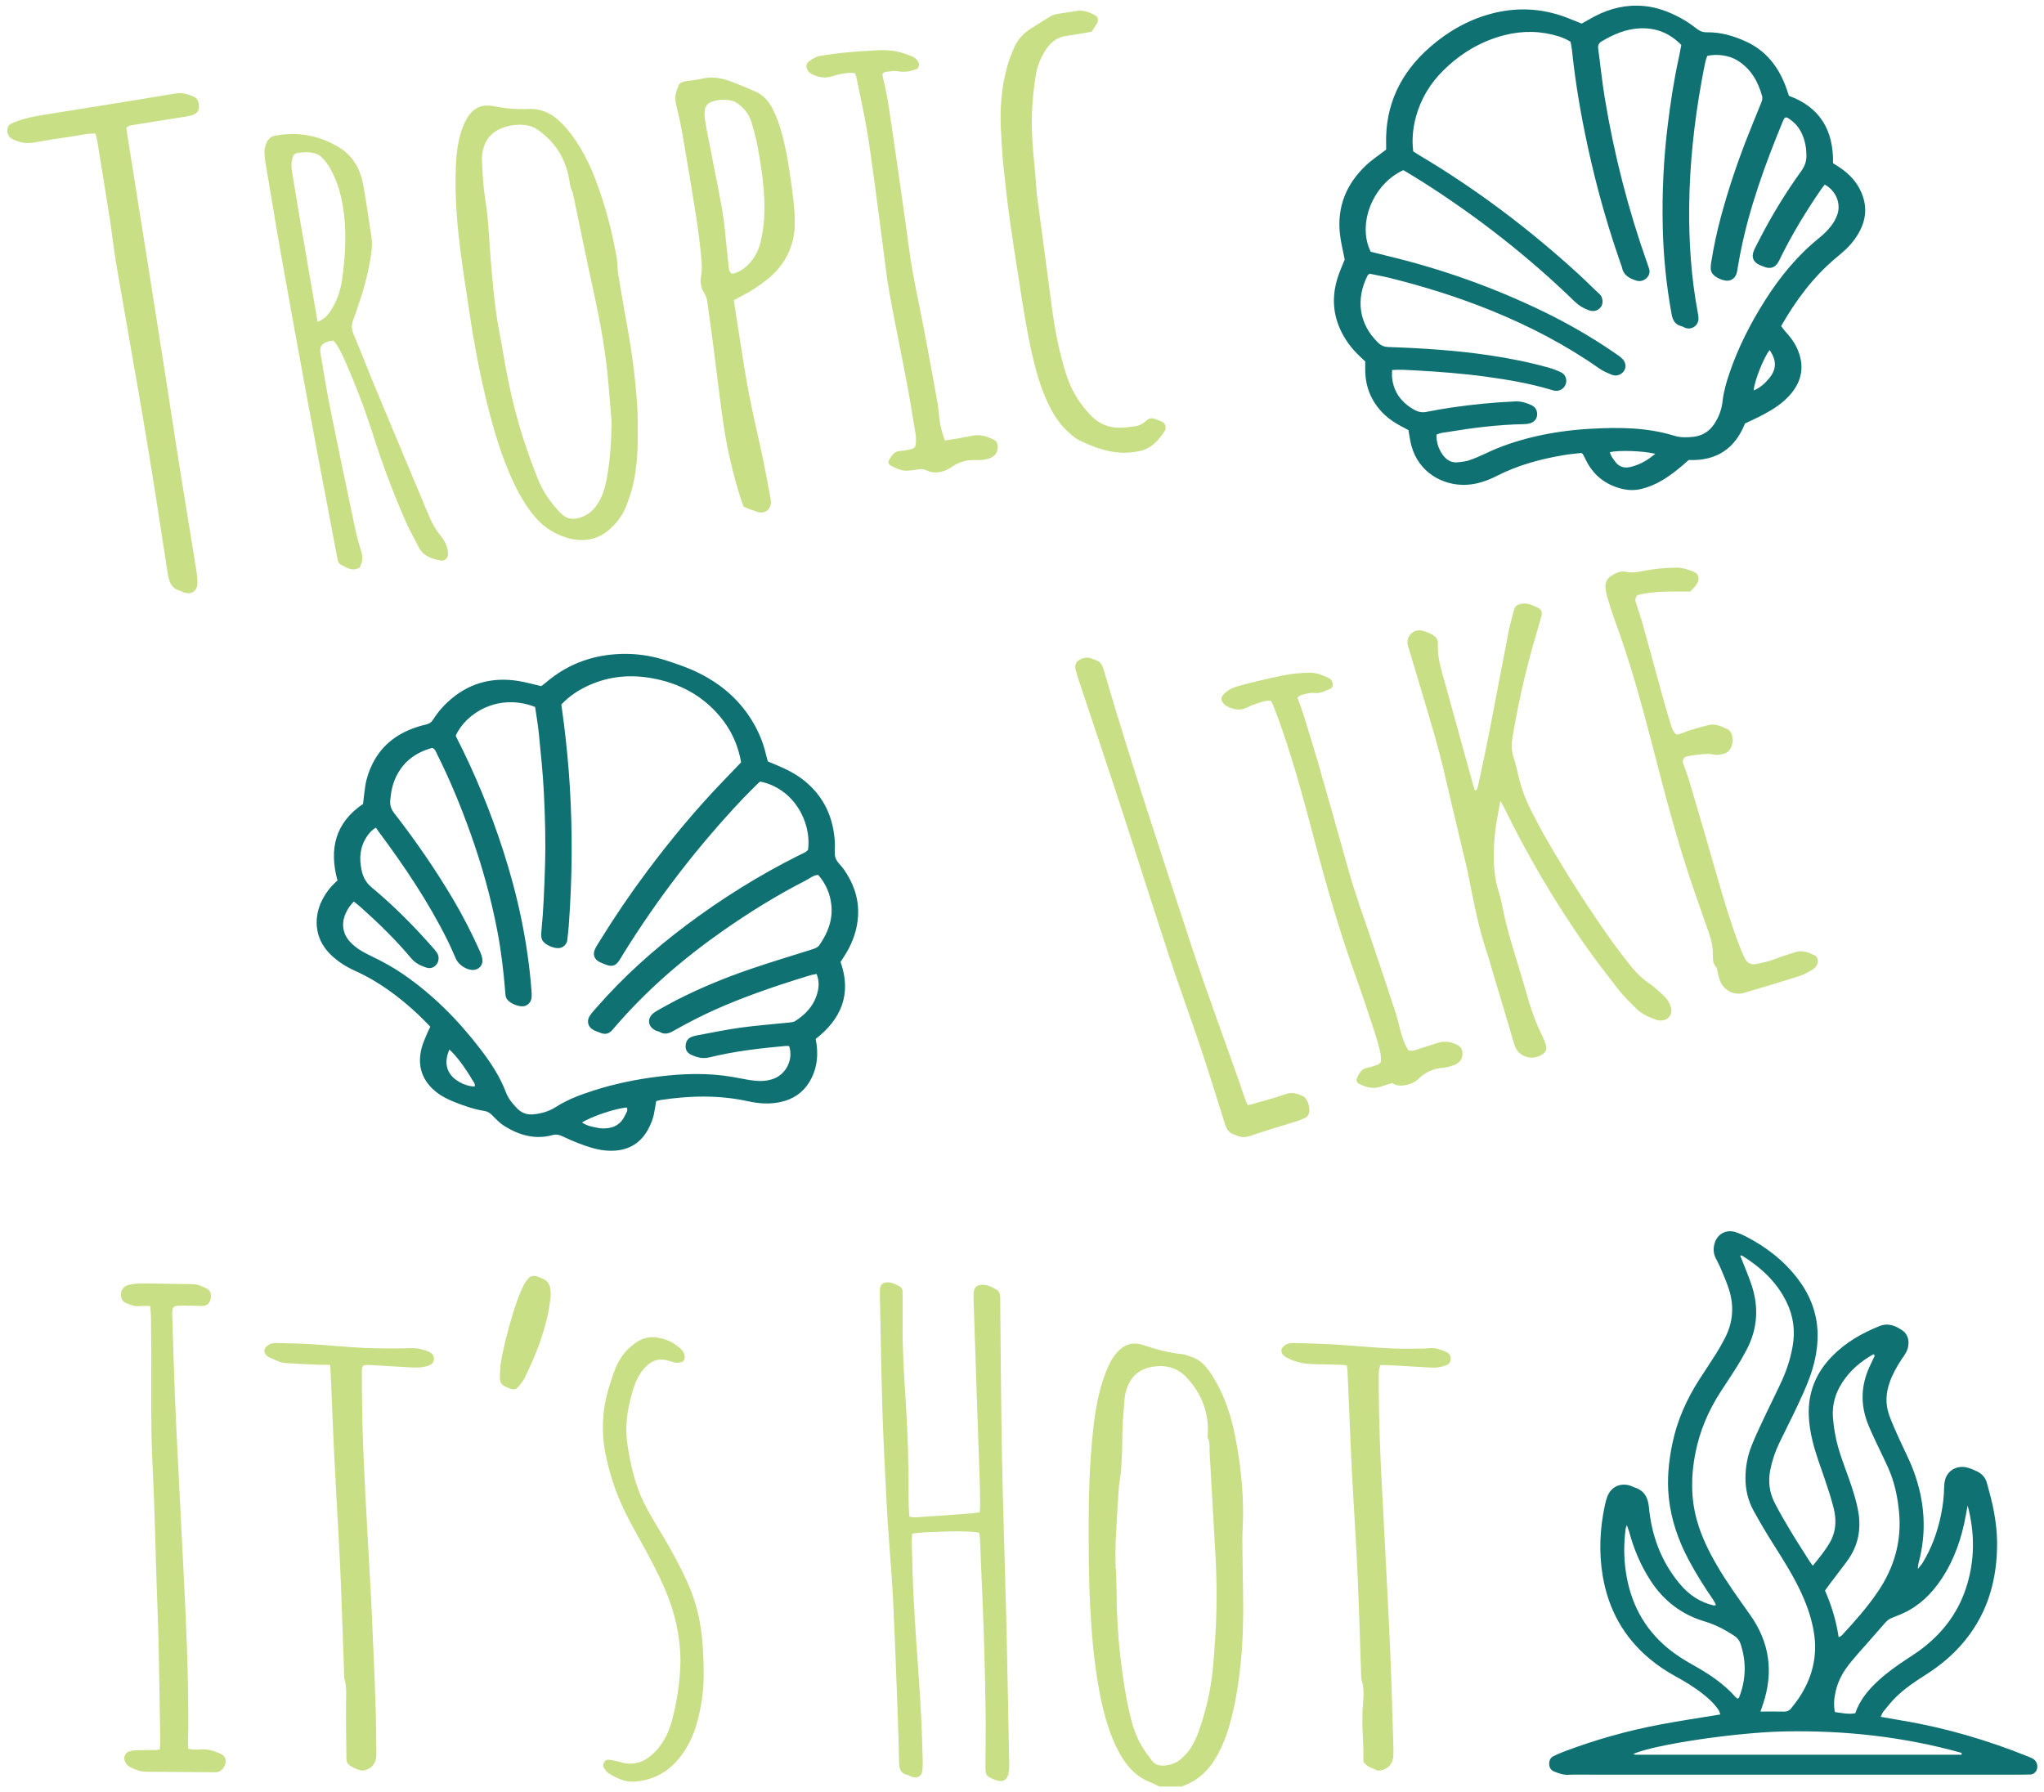 <?xml version="1.0" encoding="utf-8"?>
<!-- Generator: Adobe Illustrator 27.3.1, SVG Export Plug-In . SVG Version: 6.00 Build 0)  -->
<svg version="1.1" id="Слой_1" xmlns="http://www.w3.org/2000/svg" xmlns:xlink="http://www.w3.org/1999/xlink" x="0px" y="0px"
	 viewBox="0 0 876.075 768" style="enable-background:new 0 0 876.075 768;" xml:space="preserve">
<style type="text/css">
	.st0{fill:#C8DF86;}
	.st1{fill:#107173;}
</style>
<g>
	<path class="st0" d="M496.931,765.814c-1.342-0.645-2.647-1.39-4.035-1.916c-3.903-1.48-7.022-3.966-9.598-7.196
		c-2.627-3.293-4.57-6.974-6.185-10.847c-2.839-6.81-4.628-13.92-5.966-21.148c-2.263-12.22-3.313-24.57-3.936-36.973
		c-0.598-11.896-0.585-23.795-0.591-35.698c-0.006-11.909,0.428-23.803,1.557-35.658c0.78-8.192,1.865-16.358,4.378-24.238
		c0.843-2.641,1.894-5.234,3.076-7.742c0.746-1.582,1.774-3.083,2.913-4.417c3.075-3.601,6.857-5.008,11.537-3.396
		c5.514,1.9,11.146,3.305,16.967,3.921c1.102,0.117,2.148,0.707,3.239,1.009c3.35,0.928,5.733,3.135,7.715,5.843
		c2.553,3.487,4.585,7.276,6.286,11.243c2.455,5.726,4.082,11.705,5.256,17.804c2.037,10.589,3.229,21.275,3.259,32.066
		c0.011,4.041-0.332,8.083-0.315,12.124c0.033,7.724,0.216,15.447,0.324,23.17c0.136,9.755-0.048,19.504-1.053,29.213
		c-0.965,9.324-2.39,18.573-5.091,27.584c-1.13,3.77-2.553,7.417-4.388,10.897c-3.414,6.476-8.126,11.562-15.201,14.091
		c-0.108,0.039-0.181,0.173-0.271,0.263C503.515,765.814,500.223,765.814,496.931,765.814z M478.16,672.392
		c0.045-0.001,0.09-0.002,0.135-0.003c0.098,3.29,0.269,6.58,0.28,9.87c0.03,9.125,0.519,18.217,1.551,27.288
		c0.945,8.307,2.149,16.567,4.004,24.72c1.126,4.952,2.628,9.797,5.231,14.193c1.283,2.166,2.818,4.191,4.341,6.204
		c1.329,1.757,3.18,2.313,5.375,2.131c2.749-0.229,5.235-1.113,7.257-2.932c1.49-1.34,2.921-2.852,3.978-4.538
		c1.333-2.127,2.468-4.435,3.323-6.797c3.113-8.599,5.196-17.462,6.141-26.564c0.47-4.53,0.753-9.082,1.06-13.628
		c0.794-11.765,0.77-23.537,0.126-35.307c-0.809-14.79-1.654-29.579-2.5-44.367c-0.122-2.126,0.257-4.31-0.779-6.346
		c-0.2-0.393-0.03-0.983-0.005-1.481c0.478-9.347-2.628-17.345-8.93-24.213c-3.966-4.322-8.846-5.641-14.462-4.806
		c-6.171,0.917-10.013,4.496-11.672,10.459c-0.304,1.093-0.526,2.23-0.615,3.36c-0.348,4.415-0.771,8.831-0.898,13.254
		c-0.185,6.454-0.061,12.918-0.837,19.345c-0.243,2.008-0.643,4.004-0.775,6.019c-0.487,7.453-0.967,14.908-1.297,22.368
		C478.017,664.537,478.16,668.468,478.16,672.392z"/>
	<path class="st1" d="M144.648,377.417c-3.679-13.475-0.98-24.732,10.957-32.8c0.309-2.555,0.553-5.06,0.927-7.545
		c0.512-3.403,1.615-6.643,3.143-9.712c3.552-7.134,9.238-11.943,16.583-14.831c1.995-0.784,4.059-1.457,6.149-1.912
		c1.485-0.323,2.484-0.962,3.291-2.242c2.176-3.451,4.886-6.462,8.03-9.058c8.327-6.875,17.912-9.09,28.444-7.415
		c3.229,0.514,6.393,1.435,9.792,2.217c0.561-0.428,1.283-0.924,1.944-1.491c10.07-8.642,21.846-12.517,34.991-12.329
		c5.58,0.079,11.069,1.017,16.41,2.738c4.819,1.553,9.605,3.172,14.156,5.423c8.674,4.292,15.965,10.215,21.446,18.249
		c3.53,5.174,6.048,10.809,7.452,16.929c0.197,0.857,0.452,1.7,0.732,2.742c1.225,0.515,2.491,1.052,3.761,1.581
		c4.219,1.757,8.287,3.788,11.868,6.677c8.519,6.875,12.587,15.946,13.119,26.74c0.105,2.139-0.371,4.437,0.272,6.38
		c0.6,1.813,2.397,3.206,3.551,4.864c4.246,6.102,6.593,12.795,6.08,20.326c-0.377,5.534-2.145,10.635-4.937,15.394
		c-0.767,1.307-1.626,2.56-2.536,3.984c4.789,13.576,0.456,24.402-10.675,33.019c0.164,0.98,0.343,1.837,0.446,2.703
		c0.662,5.57-0.178,10.854-3.106,15.708c-2.843,4.713-7.043,7.46-12.391,8.629c-4.689,1.025-9.33,0.683-13.935-0.329
		c-12.423-2.728-24.876-2.432-37.358-0.55c-0.609,0.092-1.201,0.292-1.995,0.491c-0.268,1.533-0.552,3.009-0.782,4.494
		c-0.432,2.791-1.443,5.361-2.816,7.815c-3.588,6.413-9.189,9.126-16.362,8.968c-4.765-0.105-9.198-1.624-13.577-3.3
		c-2.241-0.858-4.439-1.841-6.602-2.881c-1.416-0.681-2.695-0.968-4.328-0.527c-7.463,2.018-14.289,0.053-20.62-3.9
		c-1.899-1.186-3.522-2.874-5.097-4.501c-1.022-1.055-2.061-1.746-3.529-1.971c-4.525-0.696-8.813-2.235-13.044-3.922
		c-2.949-1.176-5.759-2.634-8.187-4.723c-5.785-4.976-7.476-11.238-5.553-18.495c0.579-2.184,1.591-4.255,2.44-6.363
		c0.328-0.813,0.755-1.587,1.238-2.588c-1.695-1.715-3.318-3.469-5.057-5.099c-8.174-7.662-17.049-14.312-27.343-18.926
		c-3.713-1.664-7.107-3.836-10.086-6.663c-7.796-7.397-7.217-16.815-4.011-23.326C139.532,382.862,141.641,380.067,144.648,377.417z
		 M350.666,375.012c-2.196,0.165-3.628,1.542-5.291,2.392c-12.418,6.345-24.24,13.675-35.652,21.676
		c-17.073,11.97-32.753,25.503-46.359,41.364c-0.33,0.384-0.655,0.773-0.991,1.152c-1.318,1.482-2.901,1.943-4.781,1.221
		c-0.944-0.362-1.906-0.685-2.824-1.106c-2.784-1.276-3.57-4.05-1.795-6.566c0.873-1.237,1.918-2.355,2.918-3.498
		c11.388-13.014,24.19-24.496,37.989-34.871c15.312-11.512,31.502-21.624,48.643-30.197c1.336-0.668,2.842-1.108,3.799-2.318
		c1.617-12.272-6.425-26.41-20.467-29.24c-0.277,0.217-0.601,0.422-0.867,0.686c-2.153,2.145-4.346,4.253-6.433,6.461
		c-19.374,20.494-36.521,42.711-51.386,66.686c-0.667,1.076-1.267,2.2-2.007,3.223c-1.333,1.843-2.804,2.308-4.977,1.597
		c-1.079-0.353-2.137-0.799-3.16-1.294c-2.363-1.141-3.105-3.272-1.927-5.697c0.606-1.248,1.386-2.414,2.119-3.598
		c6.268-10.126,12.944-19.975,20.07-29.518c10.163-13.611,20.997-26.654,32.781-38.896c2.535-2.634,5.064-5.274,7.579-7.894
		c-1.298-7.46-4.281-13.942-9.001-19.589c-7.63-9.129-17.501-14.362-29.118-16.458c-9.337-1.685-18.416-0.897-27.114,3.032
		c-4.399,1.987-8.412,4.574-11.815,8.249c0.362,2.674,0.738,5.297,1.068,7.927c1.119,8.923,1.991,17.867,2.544,26.848
		c1.238,20.137,1.048,40.256-0.461,60.367c-0.142,1.893-0.379,3.78-0.579,5.669c-0.161,1.524-1.034,2.591-2.336,3.248
		c-2.428,1.227-7.898-1.064-8.648-3.664c-0.27-0.937-0.257-2.005-0.159-2.992c0.931-9.333,1.273-18.696,1.569-28.066
		c0.336-10.647,0.039-21.284-0.504-31.906c-0.426-8.341-1.315-16.662-2.132-24.978c-0.382-3.883-1.08-7.735-1.612-11.44
		c-15.733-6.1-29.699,2.694-33.989,12.272c0.081,0.233,0.136,0.483,0.249,0.703c7.962,15.586,14.602,31.72,19.985,48.37
		c6.295,19.469,10.581,39.354,12.172,59.785c0.088,1.134,0.171,2.286,0.069,3.412c-0.147,1.625-1.024,2.853-2.535,3.521
		c-2.37,1.048-7.586-1.14-8.409-3.569c-0.277-0.818-0.287-1.736-0.359-2.613c-0.713-8.585-1.7-17.134-3.317-25.602
		c-2.713-14.202-6.57-28.093-11.412-41.708c-4.158-11.693-8.872-23.159-14.43-34.264c-0.491-0.981-0.768-2.163-2.093-2.757
		c-6.974,1.897-12.439,5.827-15.617,12.583c-1.469,3.122-2.103,6.469-2.4,9.91c-0.187,2.162,0.429,3.846,1.76,5.562
		c9.088,11.715,17.503,23.895,25.075,36.655c4.269,7.194,8.066,14.627,11.493,22.251c0.561,1.249,1.058,2.605,1.191,3.951
		c0.227,2.291-1.619,4.188-3.857,4.286c-2.83,0.123-6.321-2.113-7.517-4.787c-1.188-2.657-2.32-5.343-3.616-7.946
		c-8.266-16.613-18.578-31.93-29.647-46.765c-0.374-0.501-0.699-1.039-1.007-1.501c-1.879,1.078-2.897,2.358-3.827,3.719
		c-3.064,4.485-3.43,9.384-2.318,14.558c0.631,2.936,1.86,5.297,4.279,7.307c9.264,7.7,17.769,16.204,25.734,25.244
		c0.836,0.949,1.696,1.9,2.373,2.96c0.974,1.525,0.75,3.634-0.386,4.961c-1.205,1.407-2.714,1.785-4.45,1.18
		c-2.394-0.835-4.556-1.859-6.301-3.943c-6.595-7.876-13.941-15.034-21.603-21.868c-0.928-0.828-1.92-1.584-2.969-2.444
		c-0.73,0.831-1.373,1.444-1.87,2.159c-0.574,0.827-1.084,1.713-1.51,2.626c-2.351,5.036-1.089,9.55,1.909,12.649
		c1.135,1.173,2.414,2.259,3.785,3.137c1.805,1.155,3.73,2.141,5.666,3.067c4.578,2.188,8.996,4.638,13.179,7.518
		c12.745,8.772,23.493,19.617,32.883,31.841c4.479,5.83,8.559,11.922,11.186,18.884c0.993,2.631,2.813,4.771,4.77,6.796
		c2.016,2.087,4.392,2.83,7.223,2.514c3.325-0.371,6.489-1.295,9.288-3.093c5.064-3.253,10.629-5.297,16.298-7.117
		c9.064-2.909,18.352-4.792,27.791-5.964c10.6-1.316,21.195-1.643,31.776,0.169c2.367,0.405,4.716,0.927,7.088,1.3
		c3.399,0.535,6.799,0.73,10.137-0.42c5.682-1.958,8.875-8.355,6.97-14.103c-0.467-0.027-0.97-0.119-1.462-0.074
		c-10.97,0.997-21.911,2.251-32.626,4.887c-2.96,0.728-5.478,0.059-8.028-1.163c-1.681-0.806-2.39-2.2-2.242-4.02
		c0.148-1.807,1.055-3.092,2.804-3.685c0.717-0.243,1.457-0.439,2.202-0.574c6.224-1.132,12.423-2.45,18.686-3.308
		c6.891-0.943,13.841-1.446,20.762-2.174c0.86-0.09,1.836-0.175,2.523-0.623c4.119-2.681,7.49-6.066,9.111-10.838
		c1.032-3.036,1.353-6.131,0.032-9.354c-0.971,0.196-1.842,0.295-2.664,0.551c-4.471,1.388-8.954,2.743-13.388,4.241
		c-12.355,4.174-24.558,8.735-36.185,14.704c-3.15,1.617-6.268,3.3-9.349,5.043c-1.9,1.075-3.734,1.485-5.722,0.285
		c-0.42-0.253-0.973-0.274-1.433-0.473c-3.678-1.59-4.13-5.395-0.926-7.759c0.407-0.3,0.836-0.575,1.278-0.82
		c2.655-1.472,5.282-3,7.982-4.385c10.263-5.263,20.902-9.668,31.801-13.401c8.733-2.99,17.577-5.656,26.384-8.426
		c1.348-0.424,2.626-0.794,3.5-2.054c3.491-5.036,5.641-10.479,5.08-16.722C355.908,383.211,353.981,378.776,350.666,375.012z
		 M249.45,481.174c2.314,1.531,4.7,1.881,7.037,2.343c0.858,0.169,1.758,0.192,2.637,0.173c4.01-0.083,7.041-1.812,8.737-5.519
		c0.478-1.044,1.439-2.099,0.798-3.431C263.912,475.075,253.527,478.533,249.45,481.174z M192.593,449.89
		c-1.369,3.313-1.789,6.363-0.294,9.406c1.724,3.507,6.747,6.359,11.169,6.441c0.305-1.266-0.596-2.087-1.141-3.019
		C199.243,457.444,195.368,452.296,192.593,449.89z"/>
	<path class="st1" d="M766.751,41.069c13.552,4.992,19.118,14.983,18.916,28.891c0.901,0.578,1.845,1.169,2.774,1.783
		c4.212,2.783,7.533,6.317,9.482,11.06c2.204,5.361,1.989,10.599-0.578,15.774c-1.596,3.217-3.769,6-6.368,8.447
		c-1.38,1.3-2.859,2.496-4.309,3.72c-9.607,8.11-16.955,18.021-23.249,29.015c0.551,0.728,1.017,1.452,1.588,2.079
		c2.141,2.348,4.084,4.81,5.367,7.764c3.159,7.277,2.01,13.821-3.205,19.717c-3.154,3.566-7.091,6.089-11.232,8.303
		c-2.56,1.369-5.218,2.554-8.039,3.921c-4.232,10.786-12.281,16.137-24.093,15.63c-3.626,3.257-7.329,6.307-11.479,8.77
		c-2.851,1.692-5.851,2.954-9.092,3.7c-3.183,0.733-6.274,0.469-9.359-0.46c-6.551-1.972-11.297-6.041-14.249-12.215
		c-0.381-0.797-0.818-1.567-1.241-2.342c-0.054-0.099-0.184-0.156-0.583-0.477c-2.219,0.267-4.729,0.476-7.207,0.884
		c-10.033,1.652-19.776,4.253-28.903,8.891c-4.202,2.135-8.606,3.709-13.385,3.895c-9.899,0.385-20.279-5.307-23.365-16.783
		c-0.555-2.065-0.817-4.209-1.285-6.693c-1.036-0.549-2.362-1.236-3.674-1.948c-4.406-2.393-8.112-5.499-10.852-9.806
		c-2.602-4.09-3.84-8.495-3.97-13.274c-0.038-1.388-0.006-2.778-0.006-4.365c-0.727-0.692-1.536-1.471-2.356-2.239
		c-3.652-3.416-6.556-7.392-8.557-11.964c-3.19-7.29-3.237-14.75-0.738-22.237c0.839-2.513,1.929-4.941,2.845-7.26
		c-0.705-3.687-1.624-7.246-2.034-10.864c-1.337-11.804,2.783-21.64,11.331-29.675c2.108-1.981,4.561-3.595,6.857-5.375
		c0.492-0.382,0.993-0.752,1.609-1.218c0-0.766,0.018-1.512-0.003-2.258C593.644,44.88,600.376,31.089,613,20.106
		c7.517-6.541,16.042-11.462,25.745-14.12c10.965-3.003,21.782-2.547,32.435,1.432c2.245,0.839,4.451,1.784,6.729,2.701
		c1.897-1.058,3.747-2.139,5.64-3.135c6.656-3.501,13.707-5.12,21.241-4.392c5.642,0.545,10.817,2.553,15.731,5.23
		c2.321,1.264,4.534,2.783,6.608,4.424c1.378,1.091,2.729,1.619,4.474,1.596c5.937-0.081,11.487,1.542,16.838,4.006
		c8.163,3.758,13.356,10.194,16.622,18.371C765.67,37.742,766.145,39.317,766.751,41.069z M596.656,158.613
		c0,1.398-0.095,2.407,0.015,3.392c0.71,6.311,4.168,10.702,9.616,13.711c1.626,0.898,3.266,1.192,5.107,0.835
		c3.477-0.675,6.966-1.306,10.469-1.824c9.144-1.352,18.331-2.251,27.573-2.659c2.523-0.111,4.74,0.573,6.922,1.582
		c1.79,0.827,2.635,2.427,2.457,4.31c-0.178,1.891-1.39,2.959-3.051,3.486c-0.943,0.299-1.99,0.35-2.993,0.371
		c-10.781,0.225-21.448,1.552-32.066,3.321c-1.707,0.285-3.514,0.343-5.047,1.228c0.01,3.412,0.963,6.171,2.702,8.578
		c1.708,2.365,3.887,3.582,6.827,3.184c1.498-0.203,3.045-0.324,4.457-0.81c2.383-0.821,4.725-1.801,6.999-2.894
		c6.531-3.14,13.348-5.415,20.385-7.1c8.027-1.922,16.179-3.048,24.395-3.512c12.16-0.687,24.302-0.695,36.126,2.957
		c2.718,0.839,5.512,0.786,8.285,0.461c3.708-0.435,6.659-2.175,8.795-5.326c2.039-3.007,3.278-6.317,3.667-9.872
		c0.459-4.195,1.631-8.178,2.976-12.134c3.728-10.97,8.967-21.212,15.135-30.979c6.462-10.232,14.043-19.51,23.549-27.123
		c1.765-1.413,3.394-3.068,4.792-4.844c1.153-1.464,2.117-3.185,2.735-4.944c1.698-4.835-0.68-10.393-5.386-12.88
		c-0.52,0.677-1.087,1.35-1.583,2.072c-6.315,9.193-12.111,18.696-17.08,28.692c-0.507,1.02-0.959,2.085-1.597,3.019
		c-1.248,1.827-3.214,2.366-5.323,1.587c-0.829-0.306-1.663-0.608-2.466-0.974c-2.559-1.169-3.444-3.295-2.379-5.94
		c0.566-1.406,1.31-2.741,1.999-4.094c5.355-10.51,11.458-20.576,18.347-30.139c1.677-2.328,2.412-4.643,2.2-7.392
		c-0.059-0.757-0.031-1.524-0.133-2.274c-0.686-5.086-2.573-9.519-6.954-12.556c-0.599-0.415-1.164-1.002-2.003-0.691
		c-0.115,0.094-0.246,0.154-0.303,0.256c-0.245,0.437-0.504,0.871-0.694,1.333c-7.533,18.282-14.307,36.811-18.162,56.28
		c-0.516,2.605-0.965,5.223-1.4,7.843c-0.314,1.89-1.165,3.353-3.046,4.001c-2.241,0.771-6.835-1.189-7.867-3.362
		c-0.263-0.553-0.427-1.202-0.439-1.811c-0.017-0.879,0.101-1.768,0.24-2.64c1.055-6.63,2.46-13.181,4.214-19.666
		c2.978-11.008,6.567-21.81,10.688-32.436c2.014-5.192,4.133-10.344,6.242-15.498c0.486-1.189,0.995-2.341,0.624-3.656
		c-1.77-6.291-4.861-11.667-10.585-15.194c-3.447-2.124-8.684-2.907-12.89-1.926c-0.253,0.759-0.613,1.574-0.792,2.426
		c-0.571,2.725-1.103,5.46-1.599,8.2c-3.226,17.853-5.173,35.827-5.358,53.989c-0.156,15.242,0.862,30.372,3.67,45.367
		c0.163,0.869,0.324,1.757,0.32,2.636c-0.013,2.895-2.783,4.899-5.51,4.015c-0.599-0.194-1.136-0.603-1.741-0.747
		c-2.737-0.651-3.794-2.521-4.274-5.152c-2.232-12.235-3.497-24.563-3.792-36.991c-0.349-14.71,0.326-29.369,2.12-43.981
		c1.173-9.553,2.6-19.057,4.652-28.464c0.429-1.965,0.773-3.949,1.169-5.988c-4.88-5.004-10.625-7.356-17.462-7.135
		c-6.144,0.199-11.539,2.558-16.712,5.627c-1.259,0.747-1.624,1.754-1.428,3.189c0.961,7.024,1.655,14.09,2.81,21.08
		c3.991,24.157,10.039,47.796,18.23,70.878c0.254,0.715,0.474,1.441,0.726,2.157c1.191,3.391-2.476,6.131-5.271,5.255
		c-3.004-0.941-5.692-2.215-6.319-5.768c-0.065-0.369-0.247-0.717-0.373-1.075c-5.088-14.46-9.357-29.158-12.818-44.093
		c-3.662-15.798-6.564-31.724-8.234-47.865c-0.129-1.242-0.409-2.468-0.605-3.624c-0.853-0.467-1.495-0.873-2.182-1.181
		c-0.922-0.413-1.861-0.806-2.824-1.108c-7.685-2.405-15.456-2.531-23.225-0.566c-10.179,2.575-18.874,7.822-26.321,15.17
		c-5.708,5.631-9.691,12.298-11.776,20.067c-1.289,4.803-1.715,9.664-1.112,14.601c0.984,0.628,1.819,1.193,2.683,1.707
		c24.583,14.598,47.249,31.768,68.333,51.053c2.989,2.734,5.807,5.655,8.808,8.375c1.517,1.375,1.722,4.132,0.635,5.543
		c-1.323,1.718-3.104,2.205-5.409,1.35c-2.147-0.796-4.031-1.906-5.728-3.553C655.073,109.977,633.269,92.924,609.798,78
		c-2.768-1.76-5.597-3.424-8.294-5.069c-13.091,5.956-19.916,23.057-14.01,34.971c2.484,0.624,5.046,1.292,7.62,1.911
		c22.838,5.491,44.84,13.331,65.994,23.539c10.616,5.122,20.805,11.002,30.546,17.646c1.253,0.854,2.553,1.689,3.63,2.74
		c2.312,2.257,1.674,5.62-1.193,6.882c-1.114,0.49-2.256,0.427-3.33-0.012c-1.863-0.762-3.694-1.541-5.384-2.726
		c-14.366-10.072-29.834-18.098-46.066-24.707c-14.087-5.736-28.559-10.255-43.296-13.952c-3.045-0.764-6.148-1.3-9.019-1.899
		c-0.448,0.386-0.711,0.512-0.815,0.717c-5.053,9.954-3.982,20.633,4.519,28.882c1.26,1.223,2.582,1.768,4.355,1.828
		c14.553,0.49,29.07,1.42,43.492,3.571c8.52,1.271,16.946,2.955,25.24,5.274c1.816,0.508,3.607,1.19,5.305,2.009
		c1.824,0.88,2.616,2.993,2.065,4.823c-0.613,2.038-2.515,3.33-4.66,3.057c-0.868-0.111-1.714-0.424-2.562-0.67
		c-8.649-2.514-17.5-4.036-26.399-5.268c-10.41-1.442-20.885-2.24-31.377-2.799C603.147,158.587,600.126,158.348,596.656,158.613z
		 M709.457,194.515c-5.423-1.278-15.474-1.604-19.421-0.699c0.277,1.542,1.266,2.679,2.114,3.9c1.753,2.525,4.161,3.121,6.988,2.384
		C702.833,199.136,706.1,197.36,709.457,194.515z M751.668,167.346c2.572-1.023,4.503-2.763,6.232-4.735
		c3.589-4.094,3.742-7.865,0.588-12.55C756.078,152.882,751.755,163.733,751.668,167.346z"/>
	<path class="st1" d="M776.985,671.154c2.832-3.5,5.409-6.62,7.406-10.143c2.573-4.537,2.772-9.47,1.567-14.386
		c-1.052-4.291-2.465-8.502-3.879-12.694c-1.819-5.394-3.873-10.708-5.216-16.258c-0.898-3.707-1.503-7.466-1.616-11.26
		c-0.289-9.755,3.198-18.075,9.984-25.028c5.766-5.908,12.74-9.914,20.345-12.96c3.791-1.518,7-0.083,9.922,1.958
		c2.754,1.923,3.233,6.027,1.467,9.317c-0.596,1.111-1.375,2.125-2.069,3.184c-2.017,3.08-3.791,6.273-5.012,9.773
		c-1.6,4.587-1.828,9.207-0.224,13.782c1.127,3.215,2.562,6.326,3.947,9.444c2.157,4.855,4.676,9.569,6.532,14.533
		c4.826,12.911,5.801,26.115,2.177,39.535c-0.158,0.585-0.166,1.211-0.339,2.562c0.988-1.218,1.595-1.82,2.031-2.527
		c3.892-6.326,6.36-13.213,7.885-20.451c0.837-3.97,1.301-7.986,1.389-12.053c0.03-1.366,0.185-2.822,0.696-4.068
		c1.506-3.675,5.517-5.446,9.459-4.273c1.448,0.431,2.87,1.02,4.215,1.711c2,1.028,3.393,2.694,3.97,4.869
		c1.102,4.154,2.306,8.301,3.049,12.524c0.722,4.101,1.242,8.291,1.289,12.448c0.177,15.792-3.717,30.329-13.946,42.754
		c-4.711,5.723-10.306,10.438-16.554,14.391c-4.608,2.915-9.136,5.953-13.019,9.809c-1.875,1.862-3.521,3.962-5.206,6.008
		c-0.452,0.549-0.664,1.297-1.138,2.261c3.382,0.593,6.453,1.15,9.532,1.668c18.543,3.115,36.459,8.421,53.878,15.455
		c0.702,0.283,1.417,0.576,2.047,0.986c1.605,1.045,2.157,3.384,1.197,5.049c-0.532,0.922-1.359,1.518-2.458,1.564
		c-1.39,0.059-2.783,0.077-4.175,0.077c-60.9,0.003-121.8,0.003-182.7,0.003c-3.798,0-7.601-0.114-11.393,0.043
		c-2.128,0.088-3.962-0.656-5.832-1.37c-1.42-0.542-2.15-1.658-2.192-3.24c-0.041-1.557,0.542-2.742,1.926-3.417
		c1.476-0.719,2.99-1.373,4.526-1.954c13.283-5.03,26.917-8.86,40.858-11.515c8.565-1.631,17.201-2.895,26.027-4.361
		c-0.207-0.556-0.34-1.289-0.718-1.86c-1.764-2.669-4.083-4.824-6.57-6.801c-3.679-2.925-7.675-5.362-11.789-7.616
		c-4.007-2.196-7.8-4.712-11.305-7.651c-11.044-9.26-17.573-21.13-19.983-35.248c-1.745-10.223-1.279-20.442,0.909-30.576
		c0.267-1.234,0.589-2.471,1.038-3.648c1.539-4.041,5.349-5.944,9.494-4.776c0.725,0.204,1.392,0.611,2.112,0.843
		c4.139,1.331,5.815,4.173,6.219,8.497c1.144,12.254,5.291,23.406,13.285,32.94c3.848,4.589,8.589,7.811,14.489,9.171
		c0.215,0.05,0.472-0.083,0.969-0.182c-0.411-0.785-0.72-1.554-1.178-2.221c-3.803-5.535-7.388-11.199-10.54-17.139
		c-4.438-8.362-7.491-17.16-8.504-26.6c-0.846-7.881-0.058-15.662,1.561-23.398c2.051-9.801,6.052-18.762,11.411-27.157
		c2.385-3.735,4.883-7.398,7.239-11.151c1.411-2.248,2.737-4.561,3.94-6.927c3.377-6.641,3.894-13.581,1.648-20.653
		c-0.993-3.126-2.337-6.143-3.601-9.177c-0.632-1.516-1.465-2.947-2.17-4.433c-0.97-2.045-1.007-4.184-0.36-6.301
		c1.22-3.997,5.037-5.976,9.008-4.669c1.437,0.473,2.849,1.07,4.196,1.761c8.791,4.507,16.477,10.408,22.475,18.326
		c5.597,7.388,8.625,15.635,8.43,25.053c-0.128,6.183-1.507,12.056-3.638,17.763c-1.546,4.142-3.419,8.171-5.304,12.176
		c-2.425,5.154-5.061,10.208-7.505,15.353c-1.741,3.665-3.047,7.483-3.836,11.494c-0.968,4.923-0.403,9.632,1.85,14.04
		c2.129,4.166,4.498,8.216,6.909,12.229c2.672,4.449,5.508,8.8,8.281,13.188C776.07,669.973,776.394,670.357,776.985,671.154z
		 M754.557,733.656c3.717,0,6.87-0.048,10.022,0.022c1.402,0.031,2.431-0.456,3.246-1.553c0.981-1.32,2.053-2.577,2.975-3.936
		c5.934-8.748,8.397-18.278,6.589-28.829c-0.927-5.409-2.651-10.542-4.867-15.525c-3.458-7.773-8.012-14.921-12.554-22.084
		c-2.911-4.59-5.66-9.291-8.296-14.045c-2.431-4.384-3.567-9.123-3.549-14.198c0.017-4.896,0.921-9.591,2.729-14.072
		c1.796-4.451,3.894-8.783,5.937-13.131c2.312-4.921,4.802-9.76,7.043-14.713c2.143-4.735,3.684-9.675,4.561-14.829
		c1.1-6.459,0.229-12.609-2.587-18.48c-4.195-8.745-11.043-14.991-19.118-20.043c-0.229-0.143-0.625-0.018-0.818-0.018
		c1.694,4.36,3.532,8.534,4.949,12.847c3.108,9.464,2.421,18.715-2.238,27.576c-1.352,2.572-2.813,5.094-4.354,7.558
		c-2.214,3.539-4.564,6.994-6.827,10.502c-5.198,8.056-8.882,16.724-10.745,26.167c-1.889,9.574-2.005,19.088,0.583,28.551
		c1.917,7.01,5.087,13.473,8.739,19.72c4.286,7.332,9.27,14.191,14.172,21.109c8.356,11.794,10.098,24.559,5.483,38.227
		C755.311,731.416,754.996,732.352,754.557,733.656z M788.063,701.812c0.728-0.418,1.109-0.534,1.342-0.786
		c5.505-5.938,10.872-11.984,15.435-18.708c7.075-10.425,10.345-21.784,9.082-34.439c-0.634-6.352-1.902-12.5-4.48-18.331
		c-1.839-4.16-3.898-8.222-5.813-12.349c-1.117-2.406-2.251-4.812-3.193-7.288c-2.817-7.4-2.825-14.833,0.076-22.218
		c0.737-1.877,1.7-3.664,2.512-5.513c0.215-0.49,0.835-1.022,0.002-1.713c-5.456,3.05-10.141,6.993-13.539,12.338
		c-2.788,4.385-4.221,9.21-3.895,14.413c0.189,3.014,0.649,6.032,1.248,8.996c1.257,6.218,3.7,12.074,5.774,18.04
		c1.578,4.538,3.069,9.084,3.877,13.854c1.317,7.775-0.186,14.832-4.89,21.169c-2.337,3.148-4.742,6.245-7.105,9.373
		c-0.754,0.997-1.473,2.021-2.284,3.138C784.976,688.142,787.009,694.634,788.063,701.812z M843.345,645.32
		c-0.493,2.594-0.922,5.203-1.49,7.78c-2.093,9.501-5.628,18.383-11.488,26.234c-4.493,6.02-10.098,10.61-17.203,13.245
		c-0.711,0.264-1.389,0.619-2.108,0.857c-1.375,0.454-2.362,1.35-3.3,2.436c-3.806,4.405-7.702,8.733-11.528,13.122
		c-1.579,1.812-3.147,3.644-4.571,5.577c-2.35,3.189-4.061,6.719-4.917,10.606c-0.625,2.839-0.913,5.711-0.278,8.696
		c2.959,0.388,5.776,1.06,8.711,0.512c1.939-5.643,5.556-9.984,9.793-13.891c3.736-3.445,7.846-6.392,12.077-9.184
		c1.901-1.254,3.835-2.467,5.671-3.812c9.341-6.844,16.223-15.559,19.888-26.636C846.481,669.137,846.515,657.258,843.345,645.32z
		 M744.841,728.13c0.223-0.2,0.474-0.32,0.548-0.508c2.969-7.588,3.188-15.253,0.627-22.997c-0.498-1.507-1.417-2.607-2.751-3.481
		c-3.931-2.576-8.038-4.75-12.568-6.094c-9.99-2.962-17.709-8.918-23.359-17.672c-4.154-6.438-7.077-13.383-9.056-20.758
		c-0.213-0.796-0.549-1.559-1.012-2.851c-0.299,0.869-0.458,1.163-0.499,1.473c-0.8,6.049-0.832,12.104,0.026,18.145
		c1.888,13.294,7.615,24.506,18.066,33.14c3.328,2.749,6.946,5.044,10.711,7.136c6.767,3.761,13.196,7.981,18.368,13.866
		C744.176,727.796,744.548,727.939,744.841,728.13z M840.745,752.174c0.005-0.267,0.011-0.534,0.016-0.8
		c-24.871-6.952-50.258-9.715-76.061-9.194c-20.534,0.414-55.985,5.661-64.721,9.686c0.437,0.128,0.747,0.297,1.056,0.297
		C747.605,752.174,794.175,752.174,840.745,752.174z"/>
	<path class="st0" d="M273.32,183.611c0.133,8.246-0.163,16.478-2.075,24.536c-0.727,3.063-1.792,6.065-2.933,9.006
		c-1.249,3.217-3.249,6.008-5.666,8.474c-5.62,5.734-12.349,7.097-19.877,4.813c-6.127-1.859-11.031-5.502-14.905-10.61
		c-3.31-4.365-5.966-9.099-8.233-14.064c-4.644-10.174-7.851-20.834-10.561-31.652c-3.263-13.024-5.772-26.202-7.755-39.48
		c-1.421-9.515-2.95-19.017-4.142-28.562c-1.414-11.317-2.246-22.688-1.812-34.113c0.198-5.201,0.689-10.378,2.257-15.361
		c0.678-2.153,1.56-4.308,2.738-6.223c2.497-4.058,6.163-5.812,10.991-4.887c4.986,0.955,10.029,1.474,15.105,1.233
		c5.423-0.257,9.864,1.826,13.654,5.475c3.393,3.267,6.138,7.067,8.576,11.088c2.634,4.344,4.755,8.941,6.559,13.68
		c4.157,10.917,7.098,22.172,9.105,33.669c0.409,2.345,0.284,4.782,0.665,7.134c1.155,7.121,2.394,14.229,3.682,21.327
		c2.308,12.722,4.005,25.515,4.61,38.438C273.402,179.555,273.32,181.585,273.32,183.611z M262.14,180.7
		c-0.306-3.639-0.831-9.691-1.319-15.745c-1.111-13.785-3.622-27.334-6.595-40.823c-2.859-12.974-5.458-26.005-8.189-39.007
		c-0.258-1.23-0.474-2.518-1.019-3.626c-0.521-1.058-0.675-2.085-0.832-3.226c-1.311-9.517-5.807-17.146-13.74-22.668
		c-1.591-1.107-3.354-1.776-5.272-1.99c-3.454-0.386-6.812,0.019-10.061,1.298c-4.792,1.887-7.469,5.464-8.334,10.458
		c-0.193,1.116-0.274,2.275-0.217,3.405c0.192,3.792,0.355,7.592,0.744,11.366c0.454,4.405,1.284,8.773,1.684,13.182
		c0.641,7.054,0.985,14.134,1.601,21.19c0.572,6.557,1.158,13.122,2.065,19.638c0.854,6.137,2.196,12.205,3.211,18.322
		c1.992,12.005,4.668,23.85,8.384,35.435c1.853,5.778,3.922,11.499,6.17,17.134c2.273,5.695,5.684,10.696,10.041,15.071
		c2.363,2.374,4.992,2.737,8,1.829c3.295-0.995,5.788-3.036,7.648-5.903c2.033-3.134,3.145-6.614,3.837-10.245
		C261.373,198.31,262.001,190.749,262.14,180.7z"/>
	<path class="st0" d="M643.067,343.309c-0.902,5.383-1.933,9.846-2.345,14.366c-0.76,8.339-0.939,16.672,1.707,24.831
		c1.011,3.116,1.516,6.398,2.232,9.609c2.4,10.76,6.039,21.167,9.032,31.758c1.998,7.07,4.214,14.058,7.566,20.636
		c0.57,1.119,0.982,2.334,1.335,3.543c0.485,1.662-0.117,3.058-1.541,3.936c-2.111,1.301-4.325,1.778-6.858,0.992
		c-2.987-0.927-4.472-2.856-5.311-5.778c-2.688-9.364-5.547-18.679-8.337-28.015c-1.123-3.758-2.138-7.552-3.372-11.273
		c-3.278-9.878-5.324-20.04-7.299-30.233c-1.081-5.584-2.504-11.102-3.804-16.643c-2.11-8.991-4.312-17.961-6.357-26.967
		c-2.973-13.093-6.851-25.93-10.725-38.771c-1.718-5.693-3.394-11.4-5.092-17.099c-0.145-0.485-0.342-0.955-0.468-1.445
		c-1.018-3.949,2.343-7.389,6.324-6.375c1.456,0.371,2.879,0.987,4.213,1.69c1.551,0.817,2.436,2.145,2.331,4.02
		c-0.253,4.496,0.83,8.782,2.023,13.067c4.344,15.602,8.63,31.22,12.948,46.83c0.266,0.961,0.614,1.9,0.936,2.89
		c0.946-0.109,0.855-0.853,1.069-1.313c0.21-0.451,0.297-0.966,0.4-1.46c1.534-7.305,3.145-14.596,4.575-21.922
		c2.836-14.531,5.543-29.087,8.374-43.619c0.579-2.975,1.512-5.88,2.198-8.837c0.482-2.08,1.821-2.794,3.814-2.995
		c2.57-0.259,4.686,0.9,6.823,1.937c1.313,0.637,1.64,1.974,1.173,3.612c-1.213,4.259-2.489,8.5-3.692,12.762
		c-3.615,12.8-6.414,25.783-8.651,38.89c-0.495,2.9-0.555,5.72,0.405,8.595c0.96,2.873,1.589,5.859,2.305,8.811
		c1.169,4.823,2.901,9.436,5.147,13.848c1.952,3.834,3.912,7.67,6.048,11.402c8.81,15.392,18.346,30.325,28.616,44.784
		c2.418,3.404,5.012,6.684,7.577,9.981c2.578,3.312,5.513,6.23,9.026,8.607c2.08,1.407,3.903,3.21,5.758,4.927
		c1.412,1.307,2.379,2.961,2.976,4.795c0.906,2.785-0.833,5.473-3.76,5.735c-0.856,0.077-1.798-0.023-2.605-0.309
		c-3.113-1.106-6.129-2.449-8.505-4.84c-2.407-2.422-4.957-4.749-7.052-7.425c-5.226-6.676-10.442-13.377-15.28-20.334
		c-13.028-18.734-24.577-38.357-34.539-58.902C644.146,345.068,643.806,344.569,643.067,343.309z"/>
	<path class="st0" d="M419.668,656.985c-3.154-0.611-10.653-0.763-19.114-0.322c-3.121,0.163-6.275,0.139-9.591,0.793
		c-0.068,1.451-0.207,2.688-0.17,3.92c0.237,7.976,0.378,15.958,0.808,23.924c0.607,11.254,1.374,22.5,2.19,33.741
		c0.835,11.498,1.4,23.007,1.658,34.531c0.04,1.769,0.096,3.557-0.105,5.308c-0.281,2.446-1.988,3.488-4.331,2.803
		c-0.722-0.211-1.366-0.732-2.092-0.876c-2.816-0.559-3.482-2.479-3.541-5.023c-0.18-7.723-0.41-15.446-0.701-23.167
		c-0.583-15.441-1.132-30.884-1.869-46.317c-0.417-8.726-1.185-17.435-1.784-26.152c-0.338-4.927-0.724-9.853-0.966-14.785
		c-0.654-13.282-1.397-26.562-1.817-39.852c-0.524-16.583-0.762-33.174-1.114-49.762c-0.024-1.139-0.053-2.287,0.063-3.417
		c0.167-1.634,1.07-2.437,2.727-2.63c2.285-0.266,4.133,0.928,6.012,1.907c0.452,0.236,0.746,1.007,0.871,1.584
		c0.158,0.729,0.083,1.511,0.084,2.27c0.005,3.547,0.038,7.094-0.007,10.64c-0.14,11.029,0.483,22.025,1.222,33.023
		c0.976,14.537,1.412,29.094,1.338,43.666c-0.012,2.383,0.19,4.768,0.301,7.342c1.09,0.115,1.938,0.326,2.769,0.273
		c5.555-0.354,11.107-0.761,16.659-1.157c2.524-0.18,5.049-0.358,7.571-0.568c0.981-0.082,1.955-0.248,3.11-0.399
		c0.103-0.889,0.264-1.615,0.258-2.338c-0.031-3.546-0.059-7.094-0.176-10.638c-0.437-13.165-0.917-26.329-1.364-39.493
		c-0.43-12.658-0.844-25.317-1.253-37.976c-0.041-1.265-0.075-2.539,0.02-3.798c0.163-2.145,1.278-3.209,3.397-3.321
		c2.528-0.133,4.642,1.088,6.712,2.277c0.558,0.321,0.967,1.184,1.115,1.869c0.21,0.974,0.136,2.013,0.147,3.025
		c0.243,22.292,0.33,44.586,0.76,66.874c0.449,23.3,1.279,46.592,1.845,69.89c0.492,20.259,0.854,40.522,1.25,60.784
		c0.03,1.514,0.036,3.062-0.236,4.541c-0.574,3.123-2.618,4.167-5.577,3.03c-4.187-1.61-4.384-1.873-4.374-6.334
		c0.018-7.725,0.172-15.451,0.066-23.174c-0.289-21.024-0.987-42.038-1.982-63.041c-0.168-3.542-0.239-7.089-0.401-10.632
		C420.008,658.85,419.794,657.879,419.668,656.985z"/>
	<path class="st0" d="M142.937,146.009c-0.933,0.136-1.575,0.145-2.162,0.328c-3.014,0.939-3.892,2.204-3.367,5.332
		c1.32,7.86,2.586,15.735,4.157,23.547c3.392,16.868,6.933,33.706,10.48,50.542c0.729,3.462,1.578,6.919,2.694,10.271
		c0.682,2.049,0.793,3.905-0.006,5.859c-0.19,0.464-0.375,0.93-0.548,1.359c-3.102,1.949-5.571,0.067-8.094-1.224
		c-1.126-0.576-1.321-1.784-1.536-2.915c-0.778-4.102-1.558-8.204-2.333-12.306c-3.48-18.399-7.014-36.787-10.422-55.199
		c-3.73-20.154-7.405-40.318-10.987-60.499c-2.476-13.952-4.762-27.939-7.109-41.914c-0.209-1.243-0.268-2.513-0.357-3.773
		c-0.11-1.56,0.358-2.993,1.008-4.39c0.749-1.611,1.946-2.578,3.715-2.901c9.763-1.784,18.905-0.068,27.338,5.087
		c6.005,3.671,9.086,9.434,10.3,16.158c1.349,7.469,2.388,14.995,3.531,22.501c0.543,3.568-0.14,7.08-0.758,10.56
		c-1.13,6.363-2.871,12.576-4.982,18.684c-0.661,1.913-1.228,3.866-2.011,5.728c-0.938,2.233-0.862,4.262,0.099,6.536
		c3.298,7.808,6.337,15.724,9.593,23.55c7.436,17.872,14.955,35.709,22.408,53.574c1.373,3.291,2.997,6.401,5.29,9.161
		c1.467,1.766,2.543,3.789,3,6.07c0.146,0.728,0.206,1.515,0.098,2.245c-0.224,1.516-1.488,2.531-2.966,2.282
		c-3.952-0.666-7.618-1.849-9.606-5.822c-1.754-3.505-3.743-6.903-5.325-10.482c-5.531-12.506-10.287-25.317-14.442-38.342
		c-3.466-10.864-7.549-21.482-12.196-31.887C146.258,151.084,145.018,148.454,142.937,146.009z M136.131,137.969
		c3.051-1.247,4.724-3.243,6.108-5.536c2.387-3.955,3.791-8.296,4.414-12.825c1.261-9.162,1.873-18.371,0.807-27.606
		c-0.819-7.088-2.553-13.932-6.142-20.168c-0.932-1.619-2.159-3.11-3.461-4.456c-0.749-0.774-1.862-1.354-2.915-1.644
		c-2.466-0.678-5-0.605-7.519-0.139c-1.14,0.211-1.742,0.929-2.029,1.988c-0.468,1.728-0.641,3.464-0.342,5.253
		c1.043,6.232,2.019,12.474,3.08,18.703c2.164,12.706,4.366,25.405,6.554,38.106C135.135,132.249,135.59,134.853,136.131,137.969z"
		/>
	<path class="st0" d="M314.529,128.663c0.293,1.976,0.534,3.719,0.812,5.456c1.781,11.122,3.368,22.28,5.418,33.352
		c1.797,9.701,4.166,19.294,6.188,28.955c1.192,5.697,2.2,11.432,3.284,17.151c0.094,0.496,0.182,1.001,0.194,1.503
		c0.078,3.31-2.643,5.372-5.833,4.347c-1.918-0.617-3.782-1.405-5.799-2.165c-0.398-1.049-0.844-2.083-1.186-3.15
		c-3.367-10.507-5.862-21.234-7.503-32.131c-1.489-9.884-2.572-19.83-3.862-29.745c-1.012-7.782-2.026-15.565-3.14-23.333
		c-0.172-1.202-0.751-2.404-1.373-3.47c-1.265-2.165-1.723-4.28-1.25-6.867c0.47-2.571,0.372-5.312,0.115-7.938
		c-0.568-5.792-1.243-11.583-2.147-17.331c-1.868-11.876-3.861-23.734-5.913-35.58c-0.777-4.484-1.757-8.94-2.836-13.362
		c-0.716-2.932,0.193-5.493,1.302-8.048c0.213-0.491,0.875-0.886,1.418-1.109c0.691-0.283,1.468-0.376,2.217-0.494
		c2.124-0.334,4.292-0.48,6.372-0.989c4.124-1.009,8.065-0.321,11.909,1.088c3.558,1.304,7.042,2.816,10.538,4.285
		c3.551,1.492,5.973,4.167,7.707,7.539c1.745,3.395,2.959,6.984,3.966,10.654c1.713,6.239,2.771,12.608,3.678,18.998
		c0.872,6.14,1.752,12.285,1.837,18.508c0.047,3.438-0.289,6.783-1.354,10.102c-1.966,6.125-5.515,11.047-10.551,14.97
		c-3.302,2.572-6.736,4.936-10.477,6.834C317.14,127.261,316.037,127.865,314.529,128.663z M313.887,117.367
		c2.451-0.506,4.664-1.862,6.597-3.743c2.698-2.626,4.436-5.821,5.388-9.432c1.001-3.797,1.527-7.658,1.692-11.601
		c0.416-9.93-0.993-19.678-2.764-29.385c-0.655-3.592-1.619-7.141-2.664-10.643c-0.803-2.692-2.297-5.097-4.424-6.964
		c-1.116-0.979-2.421-2.002-3.808-2.36c-2.965-0.765-6.014-0.647-8.949,0.433c-1.544,0.568-2.557,1.666-2.806,3.293
		c-0.169,1.109-0.233,2.267-0.116,3.379c0.184,1.756,0.519,3.5,0.857,5.235c1.738,8.929,3.517,17.849,5.244,26.78
		c1.127,5.831,2.188,11.672,2.712,17.601c0.446,5.035,1.031,10.058,1.551,15.086C312.491,115.955,312.686,116.797,313.887,117.367z"
		/>
	<path class="st0" d="M40.924,57.28c-3.475-0.192-6.536,0.712-9.638,1.146c-5.636,0.79-11.261,1.677-16.863,2.675
		c-3.143,0.56-6.001-0.011-8.825-1.342c-1.702-0.802-2.441-2.076-2.459-3.902c-0.012-1.266,0.472-2.226,1.586-2.801
		c0.783-0.404,1.615-0.72,2.44-1.037c3.924-1.508,8.045-2.212,12.164-2.879c18.603-3.014,37.222-5.932,55.808-9.044
		c2.976-0.498,5.503,0.271,8.028,1.415c1.697,0.769,2.054,2.445,2.101,4.169c0.042,1.556-0.637,2.725-2.036,3.345
		c-0.91,0.403-1.908,0.67-2.894,0.831c-7.49,1.222-14.986,2.409-22.482,3.592c-1.241,0.196-2.515,0.255-3.706,1.318
		c0.237,1.63,0.468,3.36,0.742,5.083c2.784,17.498,5.585,34.993,8.36,52.493c2.438,15.375,4.864,30.752,7.265,46.133
		c2.147,13.756,4.207,27.525,6.39,41.275c2.342,14.749,4.799,29.48,7.164,44.226c0.32,1.992,0.597,4.03,0.538,6.036
		c-0.1,3.399-2.504,4.973-5.74,3.96c-0.72-0.225-1.374-0.667-2.098-0.872c-2.484-0.705-3.676-2.566-4.361-4.844
		c-0.326-1.086-0.496-2.225-0.67-3.35c-1.881-12.132-3.706-24.273-5.635-36.397c-1.77-11.124-3.582-22.242-5.493-33.342
		c-3.585-20.828-7.3-41.634-10.861-62.466c-1.023-5.985-1.626-12.041-2.558-18.043c-1.768-11.381-3.629-22.747-5.472-34.115
		C41.56,59.552,41.248,58.586,40.924,57.28z"/>
	<path class="st0" d="M724.414,253.576c-7.496,0.07-15.238-0.429-22.585,1.524c-0.979,1.173-1.042,2.191-0.64,3.385
		c1.089,3.238,2.173,6.482,3.09,9.771c2.82,10.116,5.546,20.259,8.34,30.383c1.01,3.659,2.063,7.308,3.184,10.934
		c0.59,1.91,1.076,3.917,2.75,5.334c1.947-0.236,3.606-1.222,5.403-1.766c2.779-0.841,5.567-1.666,8.387-2.349
		c3.047-0.738,5.68,0.661,8.312,1.91c0.113,0.053,0.213,0.138,0.309,0.219c2.818,2.395,1.916,8.711-1.554,9.975
		c-1.491,0.543-3.298,0.872-4.811,0.562c-2.954-0.605-5.772-0.091-8.638,0.261c-1.003,0.123-2.012,0.277-2.986,0.537
		c-1.332,0.356-2,1.609-1.554,2.953c0.836,2.522,1.859,4.986,2.609,7.532c4.112,13.958,8.222,27.917,12.221,41.909
		c2.887,10.104,5.916,20.156,9.735,29.954c0.505,1.294,1.069,2.568,1.665,3.824c1.034,2.177,2.638,3.356,5.166,2.78
		c1.845-0.42,3.716-0.752,5.526-1.29c1.815-0.539,3.556-1.321,5.353-1.929c1.915-0.649,3.868-1.185,5.783-1.832
		c3.039-1.027,5.719,0.126,8.363,1.362c1.106,0.517,1.532,2.025,1.184,3.311c-0.354,1.306-1.196,2.28-2.304,2.905
		c-1.755,0.989-3.536,2.039-5.438,2.641c-7.958,2.517-15.946,4.943-23.963,7.268c-4.134,1.199-8.617-1.217-10.113-5.249
		c-0.438-1.18-0.683-2.432-1.014-3.652c-0.198-0.731-0.169-1.669-0.625-2.158c-1.447-1.553-1.431-3.37-1.416-5.279
		c0.023-3.063-0.54-6.043-1.551-8.938c-2.088-5.973-4.167-11.948-6.253-17.921c-7.225-20.693-12.701-41.894-18.167-63.092
		c-4.647-18.022-9.615-35.938-16.042-53.422c-1.221-3.323-2.253-6.719-3.276-10.11c-0.398-1.321-0.665-2.713-0.754-4.088
		c-0.141-2.202,0.844-3.916,2.74-5.067c1.878-1.14,3.907-2.059,6.108-1.573c2.577,0.569,5.027,0.104,7.497-0.372
		c4.612-0.888,9.249-1.37,13.951-1.41c2.746-0.023,5.233,0.762,7.667,1.851c1.756,0.786,2.299,2.188,1.697,4.059
		C727.388,250.399,726.581,251.462,724.414,253.576z"/>
	<path class="st0" d="M64.384,559.83c-1.81,0-3.21-0.146-4.567,0.033c-2.28,0.301-4.207-0.691-6.173-1.485
		c-0.611-0.246-1.195-0.976-1.447-1.62c-1.142-2.917,0.465-5.649,3.602-6.152c1.621-0.26,3.272-0.48,4.908-0.467
		c7.34,0.06,14.679,0.214,22.019,0.325c2.232,0.034,4.167,1.028,6.069,1.994c1.463,0.743,1.936,2.514,1.471,4.338
		c-0.499,1.956-1.546,2.967-3.393,2.98c-2.783,0.02-5.567-0.143-8.35-0.136c-4.547,0.01-4.813,0.206-4.686,4.685
		c0.335,11.775,0.739,23.547,1.177,35.319c0.255,6.835,0.614,13.666,0.955,20.497c0.858,17.205,1.721,34.409,2.603,51.612
		c1.175,22.899,2.244,45.801,2.125,68.739c-0.011,2.153-0.1,4.306-0.116,6.459c-0.007,0.858,0.085,1.716,0.139,2.693
		c1.941,0.448,3.717,0.349,5.442,0.235c2.886-0.191,5.501,0.641,8.07,1.748c1.953,0.841,2.628,1.954,2.447,3.809
		c-0.187,1.912-1.697,3.813-3.393,4.137c-0.737,0.141-1.513,0.11-2.271,0.104c-9.494-0.078-18.988-0.204-28.482-0.226
		c-2.514-0.006-4.687-0.957-6.831-2.013c-0.745-0.367-1.404-1.106-1.858-1.828c-1.309-2.087-0.351-4.487,2.035-5.047
		c1.216-0.286,2.505-0.321,3.765-0.353c2.404-0.061,4.81-0.023,7.215-0.061c0.476-0.008,0.949-0.171,1.616-0.3
		c0.077-1.083,0.22-2.065,0.205-3.044c-0.208-13.679-0.385-27.358-0.682-41.035c-0.19-8.738-0.568-17.471-0.857-26.206
		c-0.569-17.218-0.909-34.448-1.769-51.651c-0.797-15.959-0.492-31.911-0.544-47.868c-0.017-5.32-0.07-10.641-0.14-15.961
		C64.669,562.841,64.514,561.601,64.384,559.83z"/>
	<path class="st0" d="M467.88,13.612c-3.614,0.595-7.087,1.277-10.591,1.715c-3.958,0.495-6.771,2.599-8.917,5.792
		c-2.369,3.524-3.875,7.436-4.507,11.592c-0.703,4.623-1.251,9.291-1.481,13.959c-0.405,8.233,0.156,16.448,1.048,24.643
		c0.424,3.891,0.573,7.811,0.945,11.709c0.241,2.518,0.665,5.017,0.998,7.526c1.767,13.298,3.555,26.593,5.289,39.895
		c1.377,10.56,3.293,20.995,6.696,31.12c2.138,6.36,5.635,11.82,10.301,16.631c3.392,3.498,7.449,5.168,12.211,5.145
		c2.264-0.011,4.539-0.31,6.785-0.64c1.783-0.262,3.365-1.124,4.667-2.382c1.156-1.117,2.417-1.245,3.838-0.686
		c0.936,0.368,1.895,0.683,2.806,1.104c1.39,0.642,1.928,1.988,1.467,3.482c-0.037,0.121-0.059,0.254-0.125,0.358
		c-2.644,4.132-5.759,7.683-10.857,8.776c-0.123,0.026-0.254,0.019-0.377,0.046c-9.037,1.997-17.264-0.722-25.237-4.525
		c-1.897-0.905-3.579-2.384-5.146-3.83c-3.773-3.481-6.448-7.77-8.613-12.396c-3.184-6.802-5.182-13.982-6.836-21.278
		c-2.212-9.759-3.705-19.644-5.247-29.52c-1.445-9.252-2.933-18.499-4.214-27.775c-1.056-7.646-1.932-15.32-2.707-22.999
		c-0.534-5.287-0.839-10.601-1.103-15.91c-0.442-8.906,0.317-17.721,2.629-26.346c0.749-2.795,1.811-5.527,2.956-8.191
		c1.483-3.451,3.887-6.205,7.074-8.232c2.883-1.833,5.753-3.687,8.684-5.439c0.843-0.503,1.854-0.817,2.829-0.987
		c2.74-0.48,5.509-0.789,8.251-1.26c2.78-0.478,5.248,0.42,7.628,1.627c1.646,0.835,2.006,2.208,1.099,3.788
		C469.436,11.321,468.632,12.453,467.88,13.612z"/>
	<path class="st0" d="M584.353,755.218c0.247-8.136-0.956-16.463-0.166-24.833c0.321-3.397,0.455-6.827-0.561-10.188
		c-0.25-0.828-0.206-1.755-0.237-2.638c-0.507-14.305-0.914-28.613-1.534-42.913c-0.494-11.388-1.25-22.764-1.881-34.146
		c-0.294-5.312-0.608-10.623-0.844-15.937c-0.546-12.275-1.047-24.551-1.577-36.826c-0.032-0.742-0.152-1.48-0.251-2.401
		c-0.929-0.122-1.773-0.308-2.622-0.331c-3.923-0.106-7.848-0.13-11.77-0.255c-3.565-0.114-7.051-0.667-10.298-2.26
		c-0.679-0.333-1.386-0.645-1.99-1.089c-2.018-1.48-1.866-3.534,0.285-4.903c1.131-0.72,2.374-0.851,3.647-0.815
		c4.934,0.138,9.871,0.23,14.8,0.479c12.257,0.619,24.459,2.266,36.767,1.929c2.151-0.059,4.316,0.036,6.451-0.177
		c2.651-0.264,4.98,0.594,7.311,1.611c1.316,0.574,1.908,1.604,1.898,2.998c-0.009,1.28-0.69,2.238-1.816,2.658
		c-1.285,0.479-2.656,0.841-4.017,0.977c-1.501,0.15-3.036,0.034-4.551-0.05c-5.435-0.3-10.867-0.646-16.302-0.948
		c-1.111-0.062-2.227-0.009-3.486-0.009c-0.231,0.922-0.49,1.619-0.565,2.334c-0.105,1.005-0.095,2.024-0.097,3.037
		c-0.03,16.093,0.547,32.168,1.432,48.234c0.293,5.312,0.57,10.624,0.839,15.937c0.883,17.457,1.847,34.91,2.608,52.372
		c0.595,13.666,0.936,27.343,1.379,41.015c0.045,1.392,0.036,2.787,0.02,4.18c-0.042,3.543-2.057,5.997-5.467,6.63
		c-0.483,0.09-1.08,0.164-1.487-0.035C588.368,757.927,586.114,757.606,584.353,755.218z"/>
	<path class="st0" d="M141.538,585.059c-2.522-0.042-4.533-0.03-6.54-0.119c-4.167-0.185-8.334-0.392-12.497-0.652
		c-2.587-0.162-4.805-1.486-7.128-2.459c-0.229-0.096-0.434-0.26-0.635-0.412c-2.027-1.53-1.903-3.482,0.269-4.897
		c1.124-0.732,2.364-0.873,3.636-0.837c4.931,0.137,9.869,0.187,14.79,0.487c7.7,0.47,15.382,1.297,23.086,1.634
		c6.692,0.293,13.407,0.228,20.108,0.091c2.634-0.054,4.978,0.565,7.313,1.589c1.298,0.569,2.013,1.552,2.05,2.924
		c0.039,1.434-0.84,2.436-2.088,2.884c-1.289,0.463-2.677,0.782-4.041,0.871c-1.759,0.115-3.539-0.023-5.307-0.12
		c-5.305-0.292-10.607-0.636-15.913-0.92c-3.196-0.171-3.572,0.092-3.558,3.29c0.036,8.228,0.091,16.458,0.332,24.682
		c0.259,8.857,0.683,17.71,1.134,26.559c0.625,12.262,1.346,24.52,2.016,36.779c0.29,5.309,0.607,10.617,0.824,15.929
		c0.776,18.972,1.843,37.935,1.916,56.932c0.004,1.013,0.027,2.026,0.011,3.038c-0.055,3.524-2.131,6-5.503,6.586
		c-1.664,0.289-6.152-1.758-6.948-3.264c-0.279-0.528-0.372-1.207-0.379-1.819c-0.089-7.719-0.223-15.439-0.178-23.158
		c0.021-3.669,0.395-7.325-0.657-10.935c-0.275-0.944-0.151-2.009-0.187-3.019c-0.424-12.018-0.815-24.037-1.277-36.053
		c-0.252-6.577-0.595-13.152-0.943-19.725c-0.662-12.514-1.404-25.024-2.022-37.54c-0.487-9.862-0.833-19.73-1.253-29.595
		C141.851,591.039,141.697,588.27,141.538,585.059z"/>
	<path class="st0" d="M404.97,188.809c2.117-0.326,3.976-0.584,5.824-0.903c2.116-0.365,4.226-0.768,6.332-1.184
		c3.158-0.624,5.993,0.425,8.763,1.713c1.276,0.593,1.787,1.774,1.767,3.127c-0.031,2.067-0.958,3.715-2.814,4.604
		c-1.113,0.533-2.392,0.795-3.626,0.976c-1.116,0.163-2.272,0.076-3.41,0.055c-3.52-0.066-6.739,0.807-9.668,2.824
		c-1.133,0.78-2.384,1.478-3.683,1.905c-2.328,0.766-4.753,0.923-7.032-0.196c-1.456-0.715-2.851-0.786-4.405-0.439
		c-1.347,0.3-2.751,0.364-4.135,0.472c-2.661,0.209-4.874-1.137-7.147-2.197c-0.919-0.428-1.214-1.43-0.717-2.27
		c1.156-1.955,2.245-3.979,5.03-4.021c1.375-0.021,2.75-0.396,4.116-0.658c1.587-0.305,2.238-0.895,2.365-2.487
		c0.109-1.375,0.103-2.798-0.119-4.155c-1.205-7.366-2.389-14.738-3.774-22.071c-2.419-12.803-5.102-25.558-7.43-38.377
		c-1.197-6.592-1.886-13.277-2.772-19.924c-1.187-8.906-2.305-17.821-3.52-26.722c-1.061-7.773-2.05-15.562-3.375-23.291
		c-1.282-7.476-2.95-14.886-4.462-22.323c-0.122-0.601-0.346-1.181-0.544-1.845c-2.276-0.526-4.366,0.017-6.444,0.385
		c-1.24,0.22-2.45,0.622-3.663,0.978c-2.959,0.867-5.738,0.336-8.44-0.995c-1.086-0.535-1.833-1.339-2.183-2.486
		c-0.318-1.044-0.199-2.011,0.692-2.76c1.676-1.408,3.528-2.429,5.745-2.713c3.136-0.402,6.257-0.947,9.402-1.247
		c4.407-0.421,8.826-0.735,13.247-0.979c3.542-0.196,7.107-0.174,10.567,0.719c2.066,0.533,4.105,1.257,6.053,2.127
		c0.841,0.375,1.582,1.24,2.075,2.059c0.543,0.902,0.333,1.956-0.415,3.007c-2.607,0.966-5.316,1.622-8.339,1.042
		c-1.68-0.322-3.511,0.079-5.265,0.254c-0.438,0.044-0.838,0.469-1.322,0.758c0.056,0.585,0.041,1.086,0.159,1.553
		c2.187,8.606,3.211,17.416,4.529,26.169c1.789,11.887,3.41,23.799,5.106,35.7c0.982,6.89,1.791,13.81,2.998,20.66
		c1.558,8.844,3.487,17.622,5.164,26.446c1.914,10.067,3.757,20.148,5.56,30.236c0.444,2.487,0.622,5.022,0.904,7.537
		C402.99,182.777,403.847,185.538,404.97,188.809z"/>
	<path class="st0" d="M603.733,450.291c2.066,0.47,3.78-0.505,5.563-1.047c2.175-0.662,4.34-1.363,6.493-2.096
		c3.051-1.038,5.93-0.72,8.797,0.747c1.409,0.721,2.118,1.709,2.244,3.221c0.175,2.097-0.655,3.749-2.401,4.827
		c-0.948,0.585-2.068,0.921-3.147,1.253c-0.841,0.259-1.73,0.418-2.609,0.487c-4.058,0.32-7.592,1.759-10.544,4.627
		c-1.182,1.149-2.562,2.039-4.213,2.467c-2.509,0.651-4.979,1.047-7.228-0.519c-1.7,0.528-3.286,0.951-4.822,1.51
		c-3.39,1.233-6.466,0.266-9.474-1.245c-0.847-0.426-1.204-1.366-0.825-2.266c0.897-2.132,1.897-4.118,4.582-4.56
		c1.483-0.244,2.911-0.849,4.347-1.338c0.94-0.32,1.452-1.071,1.415-2.033c-0.048-1.257-0.116-2.541-0.414-3.755
		c-0.633-2.578-1.327-5.15-2.163-7.669c-2.627-7.927-5.198-15.876-8.033-23.729c-6.84-18.945-12.433-38.252-17.576-57.72
		c-4.555-17.245-9.132-34.502-15.101-51.338c-0.93-2.623-1.931-5.222-2.937-7.817c-0.265-0.684-0.673-1.313-1.005-1.948
		c-2.352-0.105-4.366,0.65-6.381,1.342c-1.195,0.41-2.402,0.841-3.509,1.439c-3.122,1.689-6.105,1.089-9.024-0.447
		c-0.64-0.337-1.205-0.922-1.641-1.514c-0.902-1.225-0.809-2.282,0.231-3.419c1.574-1.722,3.494-2.827,5.76-3.481
		c6.326-1.824,12.734-3.268,19.173-4.62c4.115-0.864,8.226-1.285,12.424-1.287c2.783-0.001,5.156,1.124,7.592,2.147
		c0.977,0.41,1.583,1.242,1.872,2.271c0.292,1.037-0.103,2.13-1.109,2.526c-2.197,0.864-4.236,2.044-6.857,1.741
		c-1.803-0.209-3.728,0.468-5.569,0.879c-0.541,0.121-0.982,0.685-1.565,1.117c0.864,2.377,1.771,4.587,2.474,6.859
		c2.281,7.374,4.573,14.746,6.705,22.164c4.334,15.081,8.601,30.181,12.827,45.292c2.696,9.638,6.115,19.032,9.349,28.491
		c3.684,10.774,7.235,21.595,10.783,32.415c0.787,2.399,1.3,4.887,1.973,7.325C601.031,444.632,601.951,447.646,603.733,450.291z"/>
	<path class="st0" d="M534.828,473.743c1.328-0.342,2.541-0.617,3.731-0.968c4.244-1.251,8.541-2.362,12.698-3.856
		c2.708-0.974,4.928-0.031,7.231,0.947c0.536,0.228,0.994,0.788,1.337,1.297c0.945,1.399,1.354,3.015,1.383,4.671
		c0.028,1.623-0.599,2.958-2.283,3.569c-0.949,0.345-1.856,0.818-2.817,1.12c-6.874,2.16-13.809,4.141-20.612,6.504
		c-2.769,0.962-4.941-0.006-7.231-0.993c-2.039-0.879-2.779-2.775-3.407-4.765c-3.422-10.856-6.765-21.739-10.374-32.533
		c-4.211-12.595-8.833-25.054-12.983-37.669c-7.47-22.707-14.661-45.506-22.085-68.229c-5.578-17.073-11.343-34.084-17.012-51.127
		c-0.519-1.559-0.993-3.138-1.394-4.731c-0.46-1.827,0.128-3.303,1.726-4.172c1.592-0.865,3.255-1.233,5.092-0.547
		c4.082,1.525,4.271,1.601,5.427,5.546c11.452,39.095,24.354,77.726,37.017,116.436c7.357,22.49,15.821,44.581,23.431,66.977
		C533.978,472.033,534.401,472.796,534.828,473.743z"/>
	<path class="st0" d="M291.66,711.987c-0.07-10.504-2.322-20.459-6.316-30.002c-1.901-4.542-4.116-8.966-6.398-13.333
		c-3.105-5.943-6.498-11.735-9.61-17.674c-4.426-8.447-7.606-17.355-9.601-26.699c-2.107-9.873-1.724-19.62,1.171-29.268
		c0.835-2.784,1.743-5.556,2.809-8.258c1.656-4.196,4.231-7.763,7.84-10.529c2.705-2.073,5.762-3.339,9.168-2.99
		c4.098,0.421,7.83,1.96,10.912,4.806c1.045,0.965,1.79,2.124,1.853,3.621c0.047,1.101-0.54,2.009-1.592,2.289
		c-1.386,0.37-2.715,0.199-4.082-0.284c-5.005-1.77-8.356-0.879-11.827,3.044c-1.786,2.018-3.039,4.347-3.929,6.879
		c-1.94,5.522-3.233,11.202-3.555,17.039c-0.159,2.884-0.002,5.838,0.441,8.693c1.321,8.517,3.165,16.943,6.994,24.727
		c2.284,4.644,5.021,9.074,7.695,13.515c4.052,6.728,7.79,13.609,11.03,20.771c3.535,7.813,5.553,16.014,6.31,24.507
		c0.449,5.034,0.628,10.108,0.629,15.164c0.001,7.119-1.075,14.128-3.02,20.98c-1.394,4.91-3.555,9.482-6.624,13.573
		c-4.872,6.495-11.15,10.302-19.45,11.093c-4.582,0.437-8.063-1.393-11.63-3.5c-0.817-0.483-1.39-1.439-1.966-2.255
		c-0.555-0.787-0.474-1.626,0.034-2.487c0.523-0.886,1.238-1.254,2.202-1.085c1.491,0.262,3.015,0.453,4.449,0.913
		c5.851,1.879,10.692,0.152,14.862-4.029c3.569-3.579,5.898-7.936,7.262-12.736C290.187,729.792,291.471,720.911,291.66,711.987z"/>
	<path class="st0" d="M236.048,555.667c-0.332,2.245-0.567,4.51-1.013,6.732c-2.003,9.984-5.784,19.342-10.256,28.433
		c-0.707,1.438-1.826,2.711-2.918,3.911c-0.818,0.898-1.928,0.965-3.141,0.512c-4.135-1.542-4.653-2.115-4.44-6.657
		c0.123-2.639,0.444-5.298,0.991-7.882c1.701-8.037,3.845-15.963,6.583-23.714c0.755-2.137,1.696-4.218,2.685-6.259
		c0.488-1.007,1.213-1.923,1.95-2.778c0.91-1.056,2.127-1.28,3.455-0.889c0.121,0.036,0.238,0.084,0.357,0.125
		C235.182,548.878,236.018,550.142,236.048,555.667z"/>
</g>
</svg>
